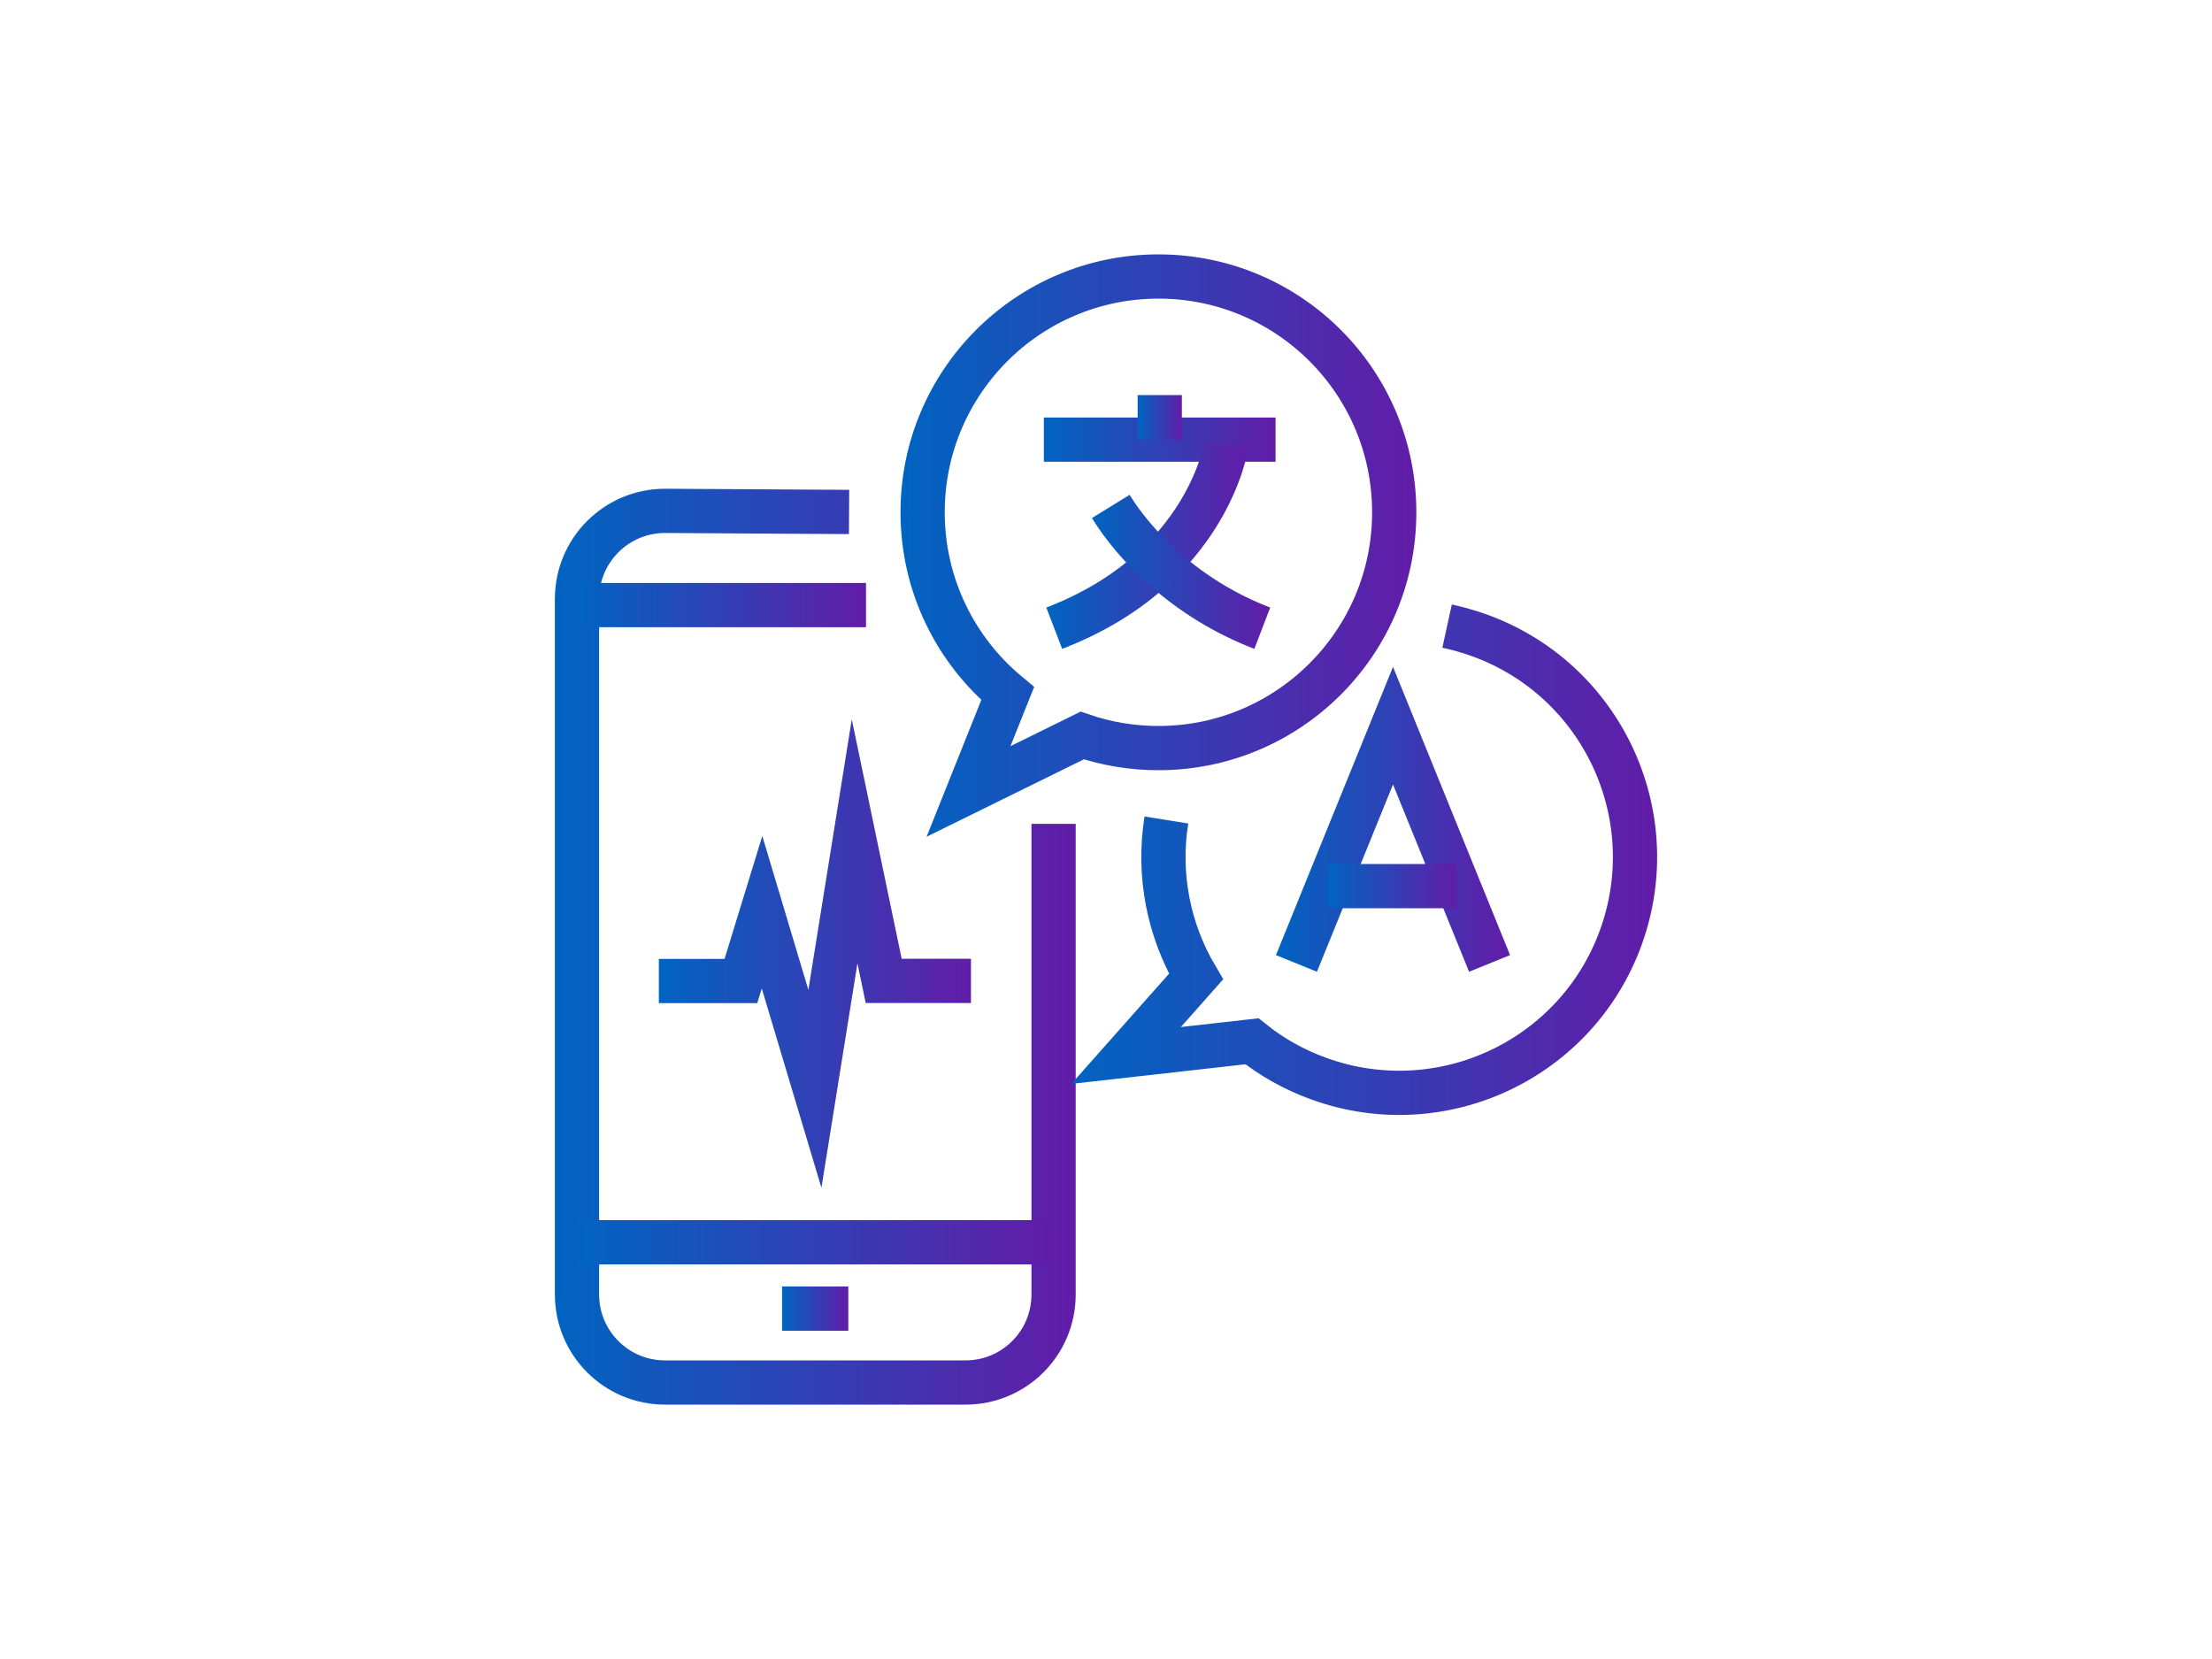 <?xml version="1.0" encoding="UTF-8"?>
<svg id="Layer_1" data-name="Layer 1" xmlns="http://www.w3.org/2000/svg" xmlns:xlink="http://www.w3.org/1999/xlink" viewBox="0 0 200 150">
  <defs>
    <style>
      .cls-1 {
        stroke: url(#linear-gradient-2);
      }

      .cls-1, .cls-2, .cls-3, .cls-4, .cls-5, .cls-6, .cls-7, .cls-8, .cls-9, .cls-10, .cls-11, .cls-12, .cls-13 {
        fill: none;
        stroke-miterlimit: 10;
        stroke-width: 4px;
      }

      .cls-2 {
        stroke: url(#linear-gradient-7);
      }

      .cls-3 {
        stroke: url(#linear-gradient);
      }

      .cls-4 {
        stroke: url(#linear-gradient-13);
      }

      .cls-5 {
        stroke: url(#linear-gradient-8);
      }

      .cls-6 {
        stroke: url(#linear-gradient-6);
      }

      .cls-7 {
        stroke: url(#linear-gradient-12);
      }

      .cls-8 {
        stroke: url(#linear-gradient-4);
      }

      .cls-9 {
        stroke: url(#linear-gradient-9);
      }

      .cls-10 {
        stroke: url(#linear-gradient-10);
      }

      .cls-11 {
        stroke: url(#linear-gradient-5);
      }

      .cls-12 {
        stroke: url(#linear-gradient-11);
      }

      .cls-13 {
        stroke: url(#linear-gradient-3);
      }
    </style>
    <linearGradient id="linear-gradient" x1="50.16" y1="85.59" x2="97.26" y2="85.59" gradientUnits="userSpaceOnUse">
      <stop offset="0" stop-color="#0064c1"/>
      <stop offset="1" stop-color="#621ca8"/>
    </linearGradient>
    <linearGradient id="linear-gradient-2" x1="52.16" y1="54.71" x2="78.31" y2="54.71" xlink:href="#linear-gradient"/>
    <linearGradient id="linear-gradient-3" x1="52.16" y1="112.32" x2="95.26" y2="112.32" xlink:href="#linear-gradient"/>
    <linearGradient id="linear-gradient-4" x1="70.71" y1="118.32" x2="76.71" y2="118.32" xlink:href="#linear-gradient"/>
    <linearGradient id="linear-gradient-5" x1="94.38" y1="39.75" x2="115.33" y2="39.75" xlink:href="#linear-gradient"/>
    <linearGradient id="linear-gradient-6" x1="102.86" y1="37.73" x2="106.86" y2="37.73" xlink:href="#linear-gradient"/>
    <linearGradient id="linear-gradient-7" x1="94.6" y1="49.27" x2="112.88" y2="49.27" xlink:href="#linear-gradient"/>
    <linearGradient id="linear-gradient-8" x1="98.72" y1="51.71" x2="114.84" y2="51.71" xlink:href="#linear-gradient"/>
    <linearGradient id="linear-gradient-9" x1="81.43" y1="49.32" x2="128.06" y2="49.32" xlink:href="#linear-gradient"/>
    <linearGradient id="linear-gradient-10" x1="59.57" y1="86.22" x2="87.8" y2="86.22" xlink:href="#linear-gradient"/>
    <linearGradient id="linear-gradient-11" x1="96.87" y1="77.74" x2="149.84" y2="77.74" xlink:href="#linear-gradient"/>
    <linearGradient id="linear-gradient-12" x1="115.36" y1="74.08" x2="136.53" y2="74.08" xlink:href="#linear-gradient"/>
    <linearGradient id="linear-gradient-13" x1="120.05" y1="80.12" x2="131.63" y2="80.12" xlink:href="#linear-gradient"/>
  </defs>
  <g>
    <g>
      <g>
        <path class="cls-3" d="M95.26,74.49v42.55c0,4.4-3.56,7.96-7.96,7.96h-27.17c-4.4,0-7.96-3.56-7.96-7.96v-62.89c0-4.4,3.56-7.96,7.96-7.96l16.64.1"/>
        <path class="cls-1" d="M52.16,54.71h26.14"/>
        <path class="cls-13" d="M52.16,112.32h43.1"/>
        <path class="cls-8" d="M70.71,118.32h5.99"/>
      </g>
      <g>
        <path class="cls-11" d="M94.38,39.75h20.95"/>
        <path class="cls-6" d="M104.86,35.72v4.03"/>
        <path class="cls-2" d="M110.9,40.15s-1.61,11.28-15.58,16.65"/>
        <path class="cls-5" d="M100.43,45.79c2.15,3.49,6.72,8.33,13.7,11.01"/>
      </g>
      <path class="cls-9" d="M104.74,25c-11.77,0-21.32,9.54-21.32,21.32,0,6.59,2.99,12.48,7.69,16.39l-3.54,8.85,10.28-5.06c2.16.74,4.48,1.14,6.89,1.14,11.77,0,21.32-9.54,21.32-21.32s-9.54-21.32-21.32-21.32Z"/>
    </g>
    <path class="cls-10" d="M59.57,88.7h7.42l1.91-6.22,4.78,15.97,3.59-22.38,2.63,12.62h7.89"/>
  </g>
  <path class="cls-12" d="M105.46,74.14c-.8,4.98.22,9.98,2.68,14.16l-6.32,7.13,11.38-1.28c1.78,1.43,3.83,2.59,6.1,3.4,11.08,3.98,23.29-1.77,27.27-12.85,3.98-11.08-1.77-23.29-12.85-27.27-.95-.34-1.92-.61-2.88-.82"/>
  <g>
    <path class="cls-7" d="M117.22,87.11l8.73-21.5,8.73,21.5"/>
    <path class="cls-4" d="M120.05,80.12h11.57"/>
  </g>
</svg>